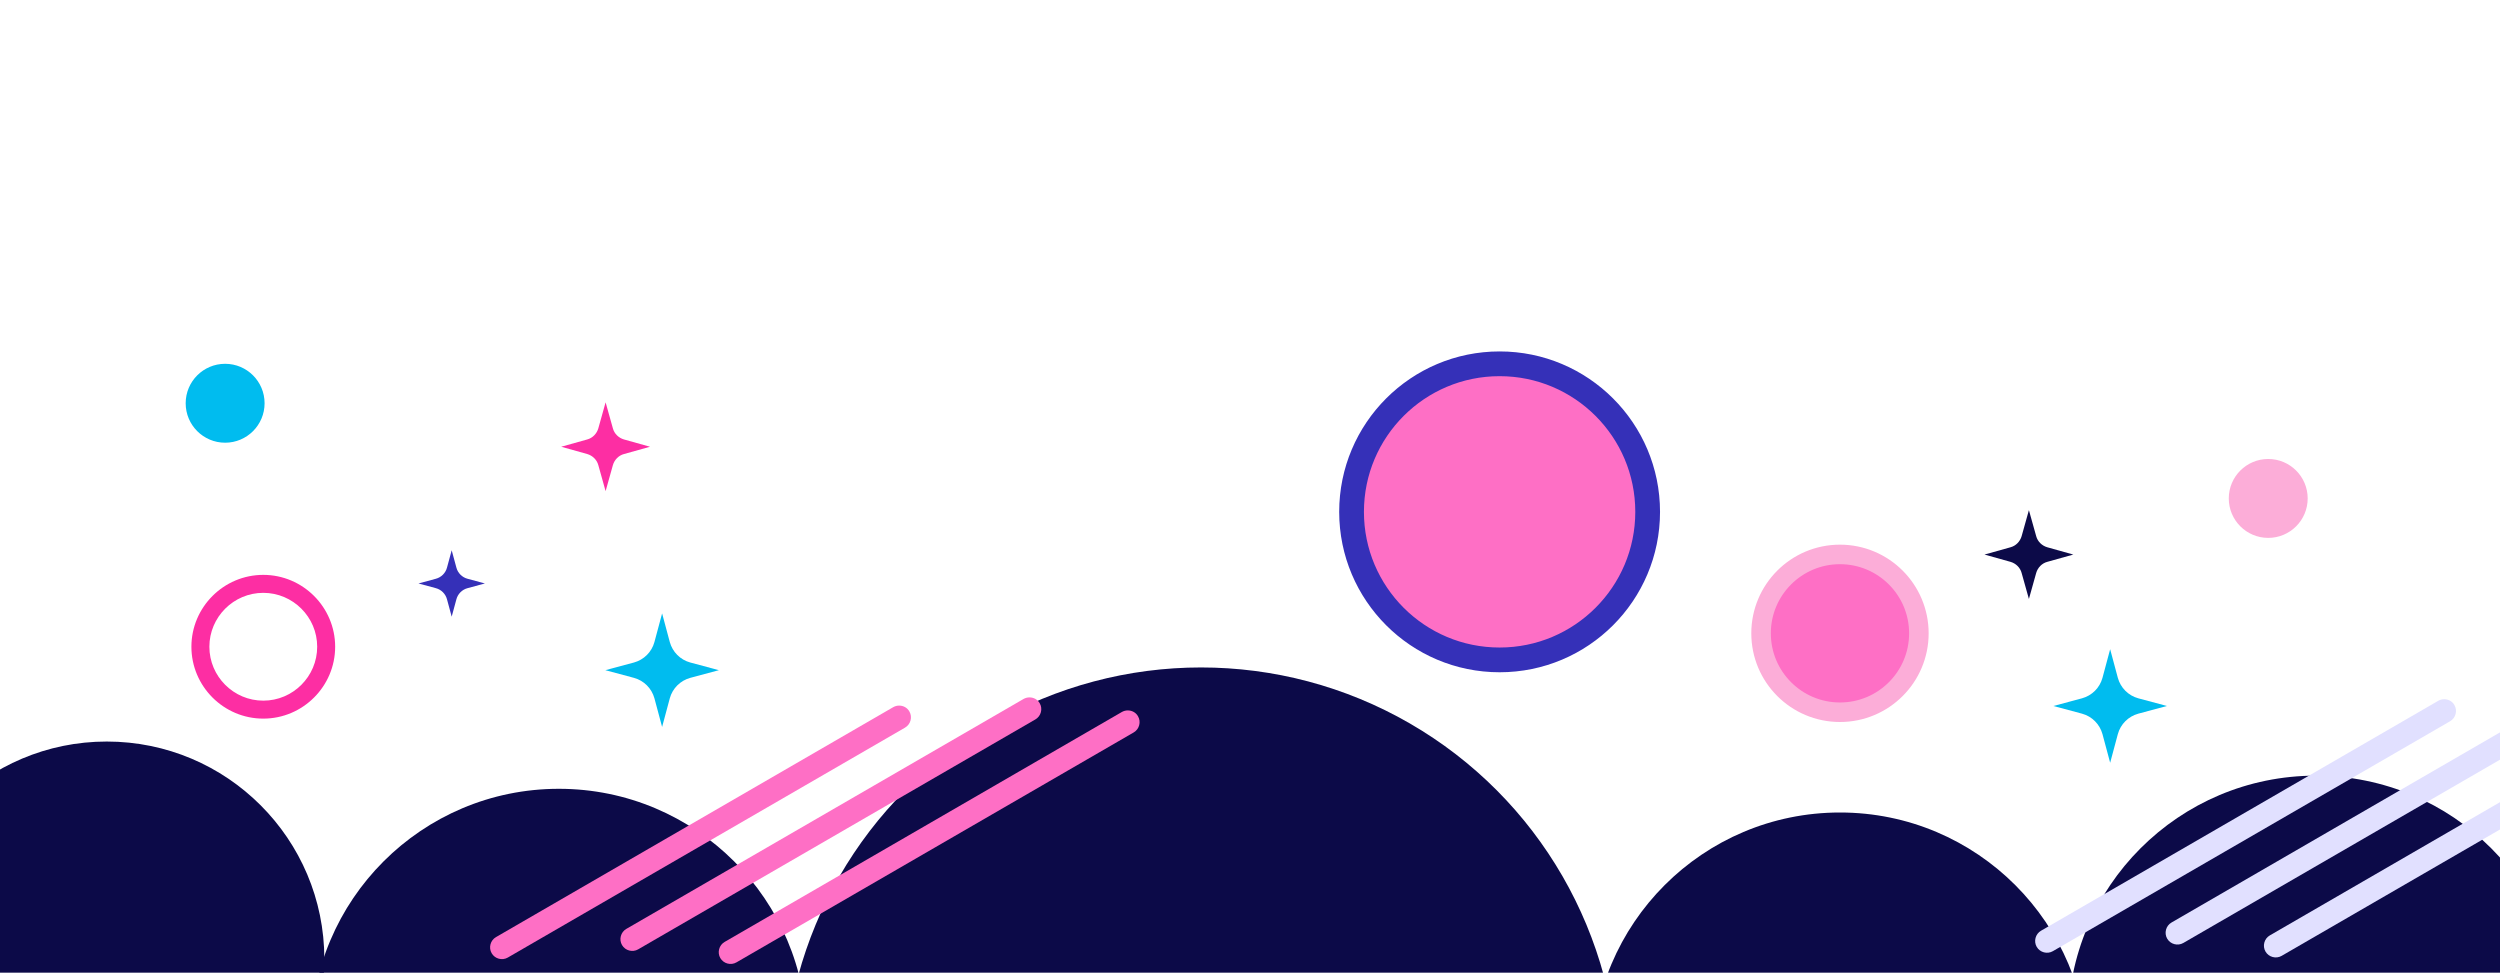 <?xml version="1.0" encoding="UTF-8"?>
<svg id="Layer_1" xmlns="http://www.w3.org/2000/svg" version="1.1" viewBox="0 0 1920 747">
  <!-- Generator: Adobe Illustrator 29.1.0, SVG Export Plug-In . SVG Version: 2.1.0 Build 142)  -->
  <defs>
    <style>
      .st0 {
        stroke: #3530b8;
        stroke-width: 19px;
      }

      .st0, .st1, .st2 {
        fill: #fe6fc5;
      }

      .st0, .st2 {
        stroke-miterlimit: 10;
      }

      .st3 {
        fill: #0c0a48;
      }

      .st4 {
        fill: #fd2ea3;
      }

      .st2 {
        stroke: #fcadd8;
        stroke-width: 15px;
      }

      .st5 {
        fill: #3530b8;
      }

      .st6 {
        fill: #e1e0ff;
      }

      .st7 {
        fill: #00bcef;
      }

      .st8 {
        fill: #fcadd8;
      }
    </style>
  </defs>
  <circle class="st3" cx="82" cy="736.6" r="167.1"/>
  <path class="st4" d="M202.2,551.9c-30.4,0-55.2-24.8-55.2-55.2s24.8-55.2,55.2-55.2,55.2,24.8,55.2,55.2-24.8,55.2-55.2,55.2ZM202.2,455.3c-22.8,0-41.4,18.6-41.4,41.4s18.6,41.4,41.4,41.4,41.4-18.6,41.4-41.4-18.6-41.4-41.4-41.4Z"/>
  <circle class="st3" cx="429.2" cy="796.2" r="190.4"/>
  <circle class="st3" cx="1778.6" cy="786.1" r="190.4"/>
  <circle class="st3" cx="1413.1" cy="814.4" r="190.4"/>
  <circle class="st3" cx="922.4" cy="833.1" r="320.5"/>
  <circle class="st2" cx="1413.1" cy="486.4" r="60.6"/>
  <circle class="st0" cx="1151.7" cy="393.1" r="113.7"/>
  <circle class="st8" cx="1742" cy="382.8" r="30.3"/>
  <circle class="st7" cx="172.9" cy="309.7" r="30.3"/>
  <path class="st4" d="M459.5,329l5.6-20,5.6,20c1.1,4.1,4.4,7.3,8.5,8.5l20,5.6-20,5.6c-4.1,1.1-7.3,4.4-8.5,8.5l-5.6,20-5.6-20c-1.1-4.1-4.4-7.3-8.5-8.5l-20-5.6,20-5.6c4.1-1.1,7.3-4.4,8.5-8.5Z"/>
  <path class="st5" d="M343.3,435.9l3.6-13.3,3.6,13.3c1.1,4.2,4.4,7.5,8.6,8.6l13.3,3.6-13.3,3.6c-4.2,1.1-7.5,4.4-8.6,8.6l-3.6,13.3-3.6-13.3c-1.1-4.2-4.4-7.5-8.6-8.6l-13.3-3.6,13.3-3.6c4.2-1.1,7.5-4.4,8.6-8.6Z"/>
  <path class="st7" d="M502.6,493.1l5.9-22,5.9,22c2.1,7.6,8,13.6,15.7,15.7l22,5.9-22,5.9c-7.6,2.1-13.6,8-15.7,15.7l-5.9,22-5.9-22c-2.1-7.6-8-13.6-15.7-15.7l-22-5.9,22-5.9c7.6-2.1,13.6-8,15.7-15.7Z"/>
  <path class="st3" d="M1552.6,411.8l5.6-20,5.6,20c1.1,4.1,4.4,7.3,8.5,8.5l20,5.6-20,5.6c-4.1,1.1-7.3,4.4-8.5,8.5l-5.6,20-5.6-20c-1.1-4.1-4.4-7.3-8.5-8.5l-20-5.6,20-5.6c4.1-1.1,7.3-4.4,8.5-8.5Z"/>
  <path class="st7" d="M1614.7,520.6l5.9-22,5.9,22c2.1,7.6,8,13.6,15.7,15.7l22,5.9-22,5.9c-7.6,2.1-13.6,8-15.7,15.7l-5.9,22-5.9-22c-2.1-7.6-8-13.6-15.7-15.7l-22-5.9,22-5.9c7.6-2.1,13.6-8,15.7-15.7Z"/>
  <path class="st1" d="M866.2,545.6c3.1,0,6.2,1.6,7.8,4.5,2.5,4.3,1,9.9-3.3,12.4l-305.1,176.6c-4.3,2.5-9.9,1-12.4-3.3-2.5-4.3-1-9.9,3.3-12.4l305.1-176.6c1.4-.8,3-1.2,4.5-1.2Z"/>
  <path class="st1" d="M790.7,535.6c3.1,0,6.2,1.6,7.8,4.5,2.5,4.3,1,9.9-3.3,12.4l-305.1,176.6c-4.3,2.5-9.9,1-12.4-3.3-2.5-4.3-1-9.9,3.3-12.4l305.1-176.6c1.4-.8,3-1.2,4.5-1.2Z"/>
  <path class="st1" d="M690.6,541.9c3.1,0,6.2,1.6,7.8,4.5,2.5,4.3,1,9.9-3.3,12.4l-305.1,176.6c-4.3,2.5-9.9,1-12.4-3.3-2.5-4.3-1-9.9,3.3-12.4l305.1-176.6c1.4-.8,3-1.2,4.5-1.2Z"/>
  <path class="st6" d="M2052.9,540.6c3.1,0,6.2,1.6,7.8,4.5,2.5,4.3,1,9.9-3.3,12.4l-305.1,176.6c-4.3,2.5-9.9,1-12.4-3.3-2.5-4.3-1-9.9,3.3-12.4l305.1-176.6c1.4-.8,3-1.2,4.5-1.2Z"/>
  <path class="st6" d="M1977.4,530.7c3.1,0,6.2,1.6,7.8,4.5,2.5,4.3,1,9.9-3.3,12.4l-305.1,176.6c-4.3,2.5-9.9,1-12.4-3.3-2.5-4.3-1-9.9,3.3-12.4l305.1-176.6c1.4-.8,3-1.2,4.5-1.2Z"/>
  <path class="st6" d="M1877.2,537c3.1,0,6.2,1.6,7.8,4.5,2.5,4.3,1,9.9-3.3,12.4l-305.1,176.6c-4.3,2.5-9.9,1-12.4-3.3-2.5-4.3-1-9.9,3.3-12.4l305.1-176.6c1.4-.8,3-1.2,4.5-1.2Z"/>
</svg>